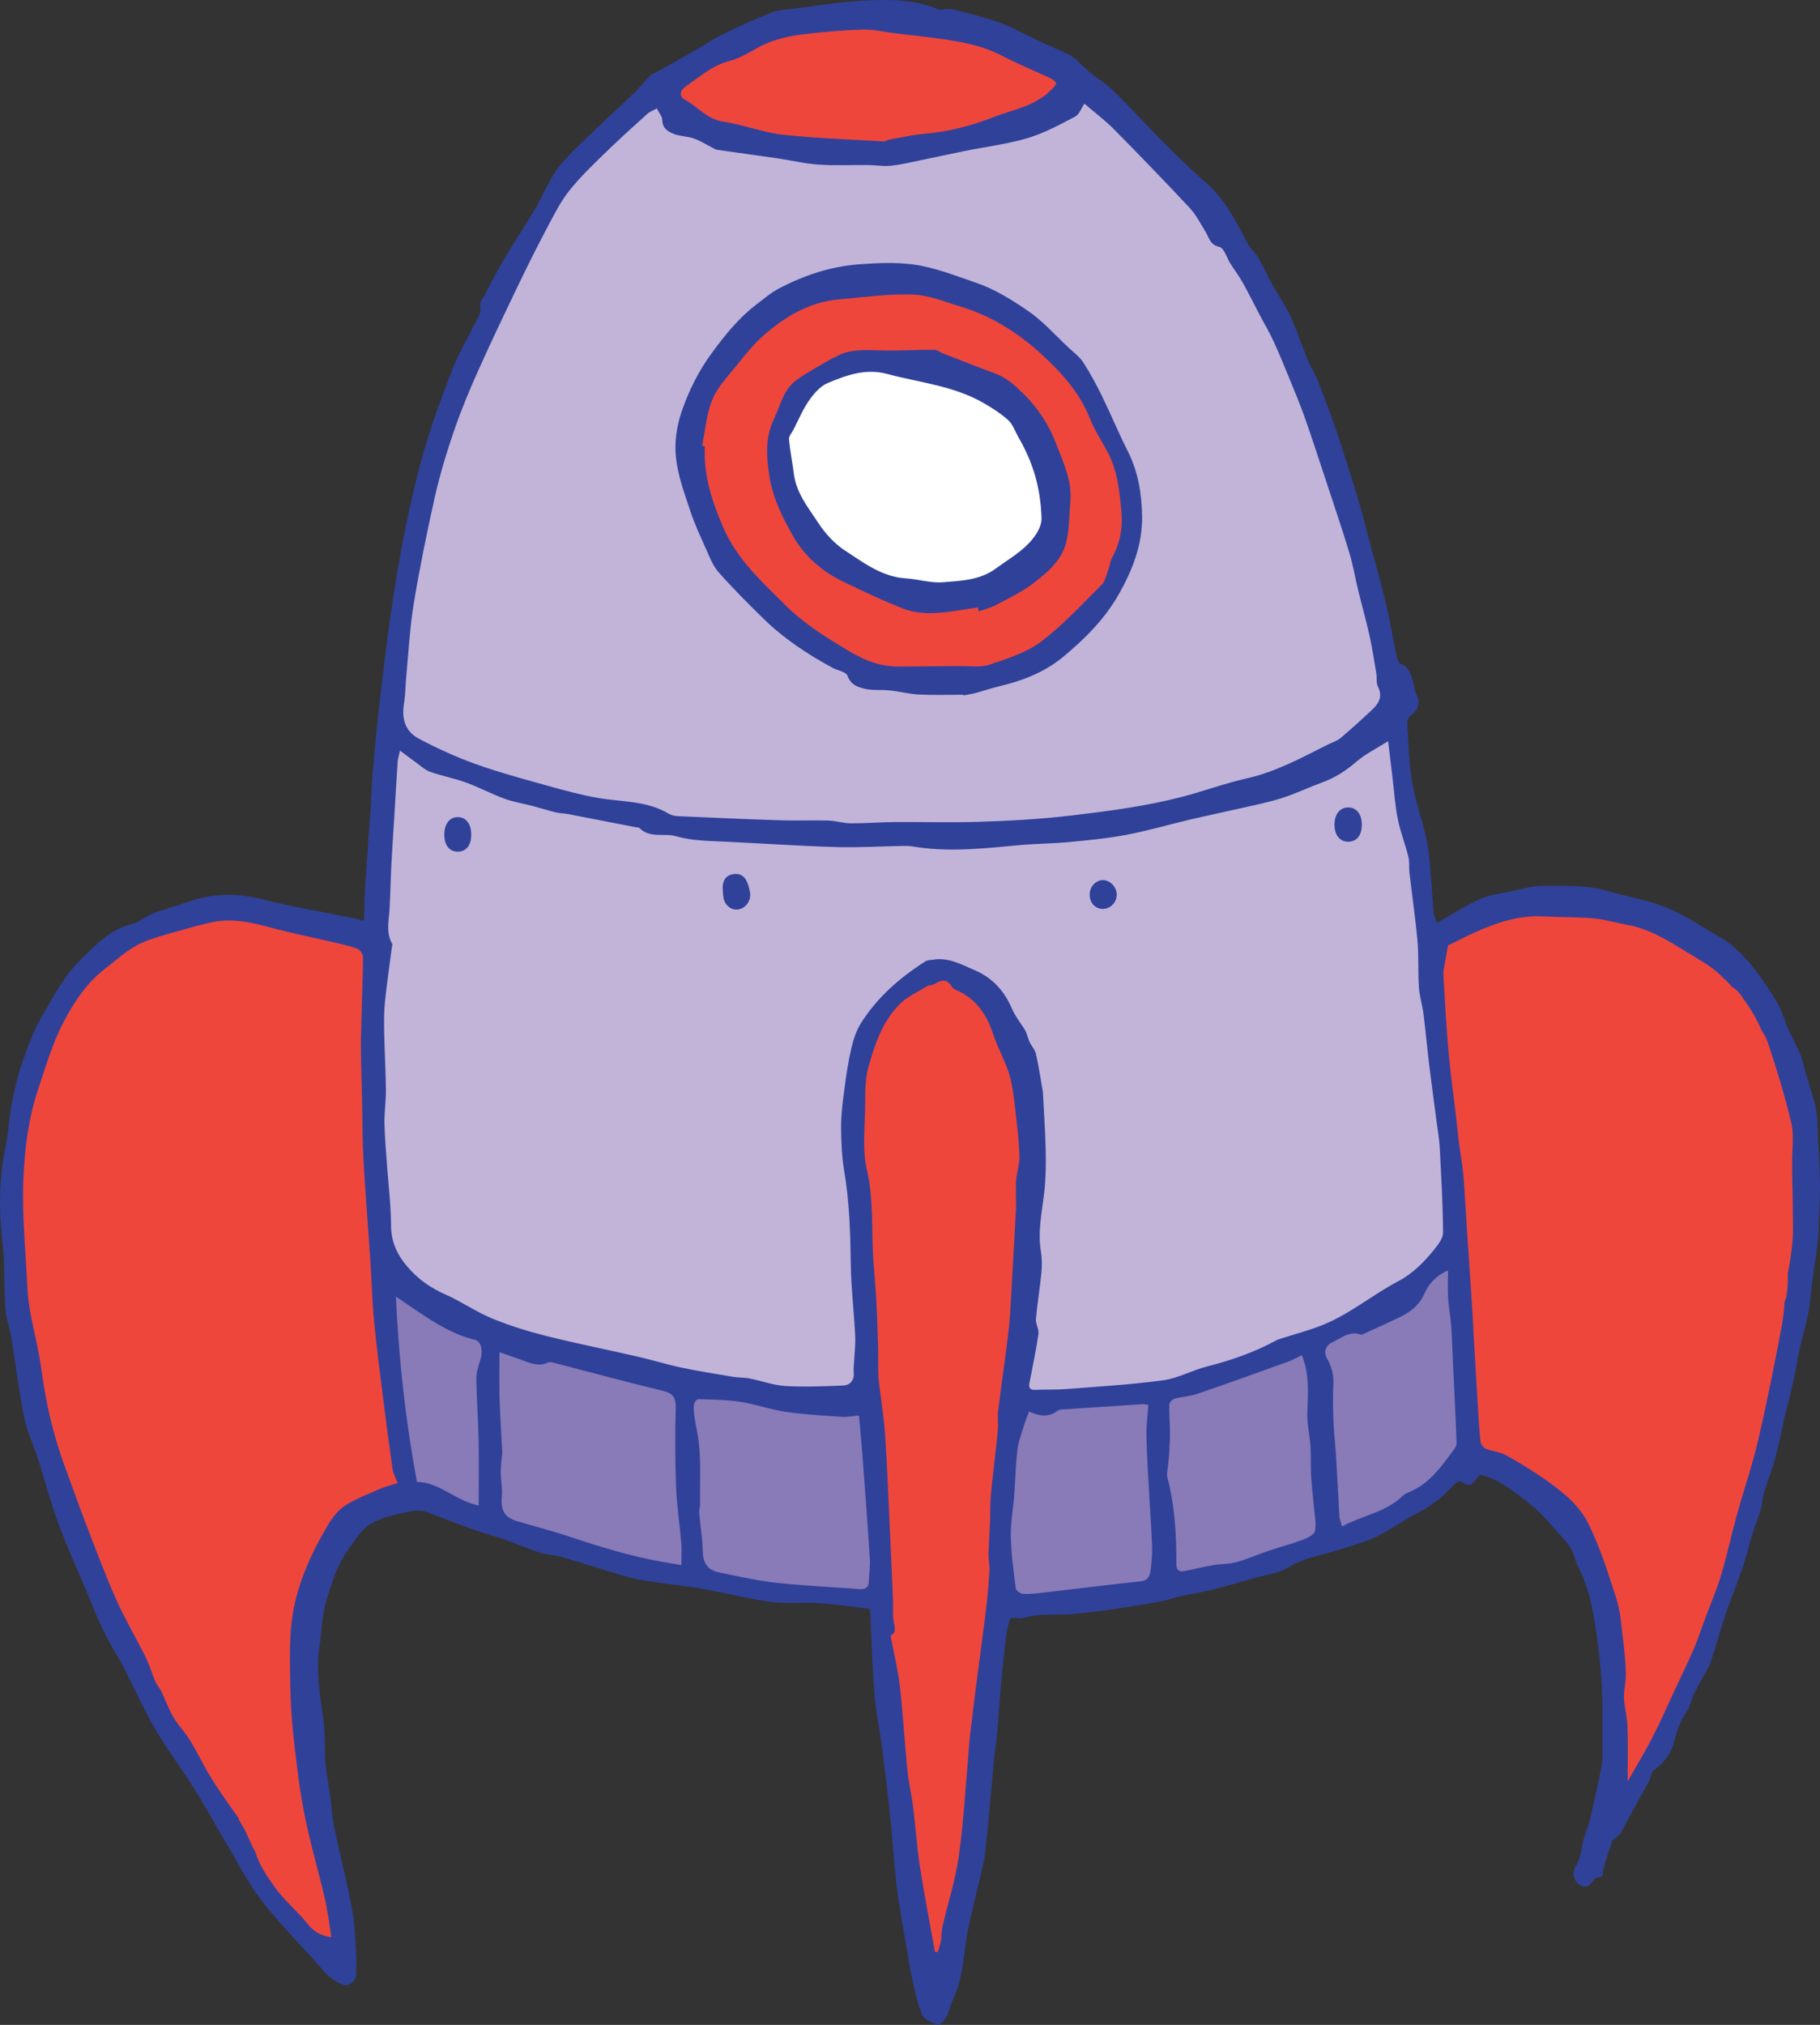 <svg version="1.1" xmlns="http://www.w3.org/2000/svg" xmlns:xlink="http://www.w3.org/1999/xlink" width="118.594" height="131.919" viewBox="0,0,118.594,131.919"><rect x="0" y="0" width="118.594" height="131.919" fill="#333333" stroke="none"/><g transform="translate(-182.779,-94.877)"><g data-paper-data="{&quot;isPaintingLayer&quot;:true}" fill="none" fill-rule="nonzero" stroke="none" stroke-width="1" stroke-linecap="butt" stroke-linejoin="miter" stroke-miterlimit="10" stroke-dasharray="" stroke-dashoffset="0" font-family="none" font-weight="none" font-size="none" text-anchor="none" style="mix-blend-mode: normal"><g><path d="M239.226,185.718l1.13,13.288l-10.112,-1.071l-13.818,-3.085l-6.888,-2.729l-1.655,-9.237v-4.849l7.475,3.59l14.507,3.423c0,0 8.167,0.985 8.396,0.922z" data-paper-data="{&quot;origPos&quot;:null}" id="Shape" fill="#897ab8"/><path d="M251.599,185.844l3.391,0.126l6.155,-1.197l6.218,-1.952l4.648,-2.393l3.391,-1.952l2.261,-2.268l0.88,13.603l-6.532,4.534l-10.49,3.149l-9.175,1.889l-4.328,-0.377l1.068,-13.036l2.513,-0.126" data-paper-data="{&quot;origPos&quot;:null}" id="Shape" fill="#897ab8"/><path d="M277.916,175.705l-3.141,3.022l-6.469,3.275l-8.73,3.526l-7.725,0.441h-2.262l0.398,-13.036v-7.116l-1.934,-4.98l-2.421,-2.2l-2.387,-0.609l-2.889,2.246l-1.445,2.456l-0.565,5.92l0.44,7.179l0.314,10.139h-2.45l-9.735,-1.323l-12.75,-3.464l-4.962,-2.897l-1.444,-1.889l-0.691,-13.603l1.13,-21.034l1.633,-12.784l4.46,-12.784l3.203,-6.109l2.952,-4.66l5.464,-4.346l1.801,1.785l3.954,1.207l7.561,1.039l6.846,-1.134l5.402,-1.952l1.947,-1.561l5.464,5.025l5.652,7.305l4.397,9.635l2.584,8.691l1.75,9.058l1.318,9.06l1.362,11.603l1.967,14.867" data-paper-data="{&quot;origPos&quot;:null}" id="Shape" fill="#c1b4d8"/><path d="M251.41,101.434l-3.684,2.015l-7.37,1.176h-6.867l-5.778,-1.764l-1.115,-1.764v-1.175l4.169,-2.519c0,0 5.823,-1.26 6.074,-1.092c0.251,0.168 8.039,0 8.039,0l5.276,1.847l2.931,1.764z" data-paper-data="{&quot;origPos&quot;:null}" id="Shape" fill="#ef463c"/><path d="M209.539,192.121l-3.937,1.595l-2.345,3.779l-0.753,4.618l0.418,5.122l1.675,10.16l0.586,4.534l-0.838,0.504l-1.423,-1.176l-3.183,-3.779l-3.308,-6.213l-5.067,-8.145l-4.522,-10.496l-2.513,-10.916l-1.005,-9.404l0.838,-5.206l1.255,-4.786l2.847,-4.283l3.769,-2.351l6.448,-1.546l8.877,1.965v17.885l1.089,13.352l1.089,4.786" data-paper-data="{&quot;origPos&quot;:null}" id="Shape" fill="#ef463c"/><path d="M246.721,158.869l1.592,2.351l1.339,3.779l0.335,7.725l-0.921,10.328l-1.006,11.924l-1.34,15.786l-2.261,12.176l-1.172,1.511l-1.34,-7.809l-1.089,-11.252l-0.502,-8.985l-0.754,-10.999l-0.669,-9.488l-0.671,-6.886l0.586,-4.199l0.838,-3.106l2.115,-2.352l2.324,-1.343l2.596,0.84" data-paper-data="{&quot;origPos&quot;:null}" id="Shape" fill="#ef463c"/><path d="M275.949,157.022l3.936,-2.889l6.28,-0.041l6.197,1.754l5.527,4.991l1.842,5.001l0.838,7.809l-1.34,9.153l-3.433,13.267l-4.355,11.084l-2.261,4.45l-1.34,0.924v-7.473v-4.787l-1.339,-4.198l-2.596,-3.443l-2.513,-1.764l-3.182,-0.923v-6.634l-0.502,-8.984l-0.754,-7.389l-1.005,-9.908" data-paper-data="{&quot;origPos&quot;:null}" id="Shape" fill="#ef463c"/><path d="M301.371,172.115c0.02,0.948 -0.092,1.883 -0.087,2.83c0.003,0.468 -0.065,0.904 -0.125,1.362c-0.139,1.073 -0.323,2.097 -0.415,3.169c-0.119,1.361 -0.619,2.679 -0.844,4.025c-0.211,1.263 -0.499,2.421 -0.829,3.661c-0.081,0.303 -0.117,0.616 -0.189,0.922c-0.163,0.692 -0.311,1.388 -0.508,2.071c-0.195,0.671 -0.46,1.323 -0.659,1.993c-0.107,0.358 -0.106,0.75 -0.214,1.108c-0.21,0.694 -0.514,1.363 -0.683,2.066c-0.308,1.28 -0.769,2.497 -1.239,3.723c-0.517,1.349 -0.891,2.752 -1.328,4.131c-0.023,0.077 -0.058,0.15 -0.096,0.221c-0.335,0.617 -0.687,1.225 -1,1.853c-0.182,0.366 -0.231,0.814 -0.465,1.135c-0.46,0.635 -0.66,1.324 -0.854,2.075c-0.177,0.689 -0.673,1.302 -1.302,1.756c-0.176,0.127 -0.183,0.471 -0.304,0.696c-0.49,0.907 -0.995,1.805 -1.49,2.709c-0.125,0.229 -0.22,0.477 -0.363,0.694c-0.091,0.137 -0.244,0.231 -0.373,0.34c-0.044,0.038 -0.129,0.051 -0.143,0.094c-0.216,0.652 -0.455,1.298 -0.613,1.964c-0.058,0.24 0.045,0.478 -0.345,0.465c-0.112,-0.003 -0.262,0.147 -0.34,0.262c-0.273,0.396 -0.573,0.462 -0.952,0.149c-0.337,-0.278 -0.377,-0.786 -0.157,-1.119c0.167,-0.252 0.248,-0.569 0.331,-0.867c0.079,-0.284 0.089,-0.588 0.169,-0.871c0.117,-0.413 0.304,-0.808 0.403,-1.225c0.279,-1.177 0.555,-2.358 0.778,-3.547c0.091,-0.486 0.053,-0.997 0.057,-1.497c0.009,-0.815 0.016,-1.631 0.002,-2.445c-0.013,-0.736 -0.029,-1.474 -0.096,-2.206c-0.089,-0.982 -0.201,-1.963 -0.352,-2.938c-0.212,-1.375 -0.493,-2.735 -1.158,-3.983c-0.174,-0.328 -0.226,-0.72 -0.395,-1.052c-0.139,-0.273 -0.352,-0.517 -0.563,-0.745c-0.693,-0.748 -1.323,-1.582 -2.119,-2.198c-0.997,-0.77 -1.968,-1.648 -3.303,-1.945c-0.101,0.124 -0.214,0.257 -0.321,0.394c-0.191,0.245 -0.399,0.379 -0.701,0.156c-0.273,-0.2 -0.464,-0.13 -0.699,0.133c-0.653,0.732 -1.407,1.337 -2.297,1.79c-0.914,0.466 -1.749,1.087 -2.668,1.54c-0.699,0.346 -1.474,0.54 -2.218,0.793c-1.208,0.412 -2.491,0.56 -3.622,1.258c-0.6,0.369 -1.38,0.445 -2.08,0.645c-0.948,0.27 -1.893,0.549 -2.848,0.789c-0.671,0.169 -1.359,0.266 -2.035,0.416c-0.429,0.094 -0.844,0.256 -1.276,0.335c-0.97,0.179 -1.946,0.34 -2.923,0.483c-0.92,0.134 -1.842,0.263 -2.769,0.34c-0.741,0.062 -1.49,0.023 -2.234,0.065c-0.364,0.022 -0.724,0.127 -1.086,0.196c-0.019,0.004 -0.035,0.029 -0.053,0.029c-0.266,0.003 -0.721,-0.081 -0.763,0.017c-0.169,0.39 -0.241,0.833 -0.293,1.262c-0.124,1.028 -0.228,2.059 -0.32,3.09c-0.101,1.125 -0.172,2.255 -0.27,3.38c-0.04,0.456 -0.134,0.908 -0.177,1.364c-0.193,2.04 -0.352,4.084 -0.575,6.123c-0.079,0.723 -0.302,1.43 -0.459,2.145c-0.283,1.285 -0.657,2.559 -0.821,3.859c-0.161,1.275 -0.304,2.528 -0.868,3.702c-0.156,0.325 -0.2,0.708 -0.377,1.018c-0.129,0.226 -0.461,0.565 -0.582,0.522c-0.382,-0.138 -0.88,-0.359 -1.017,-0.683c-0.316,-0.741 -0.459,-1.556 -0.643,-2.349c-0.129,-0.556 -0.216,-1.121 -0.309,-1.685c-0.241,-1.451 -0.516,-2.898 -0.699,-4.357c-0.181,-1.442 -0.251,-2.897 -0.402,-4.342c-0.159,-1.53 -0.34,-3.058 -0.538,-4.584c-0.151,-1.17 -0.406,-2.33 -0.5,-3.503c-0.144,-1.792 -0.191,-3.594 -0.28,-5.391c-0.004,-0.076 -0.028,-0.151 -0.04,-0.219c-1.131,-0.127 -2.233,-0.289 -3.341,-0.364c-1.011,-0.067 -2.04,0.055 -3.039,-0.077c-1.399,-0.184 -2.775,-0.53 -4.164,-0.794c-0.509,-0.098 -1.026,-0.167 -1.54,-0.239c-0.685,-0.097 -1.375,-0.171 -2.058,-0.28c-0.567,-0.09 -1.14,-0.174 -1.689,-0.333c-1.418,-0.411 -2.821,-0.875 -4.239,-1.288c-0.475,-0.138 -0.995,-0.137 -1.463,-0.292c-1.006,-0.334 -1.975,-0.791 -2.991,-1.08c-1.49,-0.424 -2.908,-1.021 -4.353,-1.562c-0.513,-0.192 -1.208,-0.015 -1.79,0.124c-0.684,0.164 -1.41,0.361 -1.978,0.748c-0.517,0.351 -0.863,0.965 -1.257,1.484c-0.762,1.006 -1.13,2.211 -1.485,3.381c-0.308,1.017 -0.328,2.123 -0.477,3.188c-0.214,1.526 0.049,3.019 0.259,4.524c0.138,0.986 0.073,1.998 0.153,2.996c0.056,0.692 0.215,1.375 0.308,2.066c0.063,0.464 0.07,0.935 0.143,1.397c0.082,0.528 0.203,1.051 0.317,1.573c0.33,1.513 0.708,3.017 0.981,4.539c0.165,0.917 0.183,1.861 0.243,2.794c0.029,0.449 0.01,0.901 0.003,1.351c-0.006,0.365 -0.478,0.777 -0.819,0.653c-0.34,-0.123 -0.663,-0.331 -0.949,-0.558c-0.256,-0.203 -0.454,-0.479 -0.674,-0.726c-1.26,-1.41 -2.605,-2.756 -3.753,-4.253c-0.918,-1.198 -1.601,-2.577 -2.378,-3.882c-0.672,-1.128 -1.301,-2.283 -1.999,-3.394c-0.829,-1.317 -1.771,-2.568 -2.556,-3.91c-0.735,-1.256 -1.318,-2.601 -1.991,-3.895c-0.419,-0.805 -0.917,-1.572 -1.316,-2.387c-0.408,-0.832 -0.741,-1.702 -1.1,-2.556c-0.627,-1.488 -1.302,-2.958 -1.858,-4.471c-0.515,-1.397 -0.894,-2.844 -1.349,-4.263c-0.293,-0.908 -0.716,-1.786 -0.902,-2.714c-0.344,-1.718 -0.547,-3.464 -0.829,-5.194c-0.099,-0.605 -0.333,-1.194 -0.381,-1.8c-0.083,-1.042 -0.06,-2.092 -0.098,-3.138c-0.016,-0.472 -0.058,-0.944 -0.112,-1.414c-0.229,-2.023 -0.199,-4.032 0.216,-6.036c0.19,-0.912 0.221,-1.858 0.397,-2.773c0.175,-0.914 0.383,-1.832 0.687,-2.709c0.356,-1.03 0.738,-2.072 1.278,-3.011c0.752,-1.307 1.494,-2.696 2.553,-3.729c0.943,-0.92 1.92,-1.98 3.353,-2.305c0.46,-0.103 0.845,-0.501 1.298,-0.673c0.794,-0.302 1.621,-0.517 2.424,-0.798c1.595,-0.559 3.172,-0.542 4.813,-0.122c1.907,0.488 3.859,0.805 5.789,1.199c0.213,0.044 0.421,0.106 0.766,0.195c0.026,-0.811 0.03,-1.578 0.079,-2.343c0.101,-1.585 0.228,-3.167 0.336,-4.752c0.052,-0.753 0.064,-1.51 0.127,-2.262c0.124,-1.448 0.25,-2.897 0.416,-4.341c0.243,-2.12 0.49,-4.241 0.796,-6.353c0.271,-1.873 0.576,-3.744 0.957,-5.597c0.367,-1.79 0.782,-3.577 1.302,-5.327c0.514,-1.727 1.146,-3.421 1.805,-5.099c0.374,-0.952 0.918,-1.837 1.364,-2.762c0.19,-0.395 0.527,-0.737 0.382,-1.268c-0.049,-0.174 0.164,-0.428 0.275,-0.635c0.431,-0.805 0.844,-1.62 1.31,-2.405c0.653,-1.099 1.355,-2.17 2.019,-3.264c0.219,-0.359 0.373,-0.757 0.58,-1.125c0.31,-0.553 0.584,-1.141 0.977,-1.631c0.51,-0.635 1.106,-1.204 1.694,-1.771c1.043,-1.006 2.117,-1.981 3.162,-2.986c0.381,-0.366 0.71,-0.787 1.078,-1.169c0.09,-0.092 0.239,-0.124 0.357,-0.19c0.756,-0.418 1.514,-0.833 2.264,-1.261c0.721,-0.412 1.414,-0.881 2.157,-1.249c1.026,-0.509 2.08,-0.967 3.141,-1.402c0.34,-0.14 0.735,-0.159 1.109,-0.203c1.8,-0.214 3.597,-0.532 5.402,-0.589c1.428,-0.045 2.897,-0.011 4.274,0.576c0.265,0.113 0.641,-0.064 0.937,0.009c1.051,0.261 2.111,0.509 3.126,0.88c0.925,0.34 1.792,0.837 2.689,1.256c0.638,0.299 1.299,0.553 1.918,0.886c0.319,0.171 0.571,0.468 0.85,0.712c0.133,0.117 0.249,0.256 0.388,0.365c0.536,0.422 1.124,0.79 1.61,1.263c1.004,0.979 1.94,2.028 2.933,3.02c0.991,0.99 1.977,1.993 3.036,2.908c1.26,1.09 1.97,2.523 2.712,3.956c0.178,0.343 0.513,0.603 0.709,0.94c0.333,0.574 0.598,1.186 0.92,1.766c0.376,0.678 0.839,1.312 1.161,2.013c0.431,0.938 0.751,1.927 1.144,2.884c0.177,0.431 0.447,0.826 0.617,1.26c0.423,1.077 0.839,2.158 1.21,3.253c0.503,1.488 0.979,2.987 1.434,4.491c0.294,0.97 0.531,1.958 0.793,2.939c0.347,1.297 0.723,2.589 1.032,3.895c0.272,1.15 0.464,2.317 0.708,3.474c0.039,0.179 0.127,0.442 0.258,0.492c0.561,0.213 0.676,0.696 0.813,1.179c0.07,0.248 0.078,0.525 0.192,0.75c0.309,0.61 0.147,1.061 -0.367,1.458c-0.11,0.084 -0.214,0.268 -0.205,0.399c0.081,1.296 0.101,2.603 0.311,3.879c0.2,1.219 0.625,2.399 0.91,3.607c0.135,0.572 0.198,1.164 0.252,1.752c0.096,1.054 0.154,2.112 0.247,3.167c0.018,0.206 0.119,0.404 0.208,0.692c0.976,-0.553 1.856,-1.122 2.797,-1.56c0.564,-0.262 1.22,-0.34 1.842,-0.465c0.796,-0.161 1.602,-0.411 2.399,-0.399c1.345,0.021 2.709,-0.074 4.035,0.319c1.337,0.395 2.741,0.615 4.016,1.15c0.795,0.334 1.539,0.776 2.266,1.238c0.564,0.359 1.226,0.668 1.749,1.073c1.24,0.959 2.316,2.564 3.108,3.899c0.349,0.589 0.466,1.224 0.765,1.832c0.334,0.682 0.712,1.349 0.905,2.09c0.21,0.803 0.442,1.583 0.689,2.362c0.271,0.855 0.225,1.869 0.281,2.756c0.06,0.947 0.095,1.874 0.117,2.809zM227.422,101.381c0.834,0.45 1.426,1.265 2.475,1.419c1.31,0.193 2.577,0.707 3.889,0.851c2.216,0.245 4.451,0.308 6.613,0.443c0.168,-0.062 0.258,-0.112 0.353,-0.128c0.767,-0.133 1.531,-0.312 2.304,-0.377c1.49,-0.127 2.915,-0.485 4.306,-1.024c0.754,-0.294 1.541,-0.503 2.297,-0.792c0.377,-0.144 0.731,-0.366 1.075,-0.585c0.226,-0.144 0.423,-0.34 0.616,-0.528c0.107,-0.104 0.278,-0.275 0.248,-0.356c-0.047,-0.134 -0.216,-0.254 -0.36,-0.322c-1.067,-0.502 -2.161,-0.948 -3.207,-1.492c-1.377,-0.715 -2.865,-0.935 -4.364,-1.137c-0.85,-0.114 -1.705,-0.201 -2.557,-0.304c-0.709,-0.086 -1.421,-0.268 -2.127,-0.246c-1.319,0.041 -2.641,0.16 -3.952,0.323c-0.735,0.091 -1.481,0.257 -2.17,0.525c-0.86,0.335 -1.627,0.963 -2.504,1.185c-1.161,0.294 -1.985,1.044 -2.906,1.68c-0.364,0.252 -0.44,0.647 -0.031,0.867zM210.083,143.007c1.191,0.629 2.429,1.195 3.695,1.648c1.542,0.551 3.131,0.977 4.711,1.419c1.073,0.3 2.154,0.594 3.249,0.784c1.556,0.27 3.183,0.173 4.612,1.028c0.181,0.108 0.419,0.154 0.635,0.164c2.222,0.099 4.446,0.197 6.67,0.268c1.024,0.033 2.05,-0.015 3.074,0.015c0.503,0.015 1.003,0.178 1.505,0.181c0.94,0.007 1.88,-0.075 2.82,-0.082c1.81,-0.014 3.62,0.04 5.429,-0.013c2.045,-0.059 4.082,-0.175 6.122,-0.416c2.397,-0.282 4.78,-0.595 7.117,-1.193c1.432,-0.365 2.826,-0.893 4.266,-1.215c1.925,-0.43 3.62,-1.36 5.351,-2.229c0.263,-0.131 0.564,-0.217 0.783,-0.401c0.688,-0.578 1.353,-1.184 2.011,-1.796c0.455,-0.423 0.787,-0.88 0.431,-1.563c-0.119,-0.23 -0.053,-0.551 -0.098,-0.827c-0.137,-0.821 -0.259,-1.646 -0.439,-2.458c-0.218,-0.988 -0.496,-1.962 -0.736,-2.945c-0.208,-0.852 -0.352,-1.722 -0.608,-2.559c-0.517,-1.691 -1.087,-3.365 -1.641,-5.043c-0.411,-1.245 -0.816,-2.492 -1.254,-3.729c-0.29,-0.818 -0.626,-1.62 -0.955,-2.424c-0.347,-0.847 -0.691,-1.695 -1.073,-2.525c-0.273,-0.592 -0.609,-1.153 -0.912,-1.73c-0.361,-0.688 -0.703,-1.385 -1.082,-2.062c-0.242,-0.431 -0.54,-0.831 -0.807,-1.249c-0.242,-0.38 -0.418,-1.025 -0.727,-1.094c-0.615,-0.14 -0.659,-0.593 -0.892,-0.972c-0.327,-0.53 -0.611,-1.106 -1.03,-1.555c-1.616,-1.733 -3.265,-3.438 -4.932,-5.123c-0.595,-0.6 -1.277,-1.114 -1.937,-1.681c-0.202,0.294 -0.335,0.707 -0.611,0.85c-1.002,0.523 -2.016,1.075 -3.091,1.394c-1.328,0.394 -2.72,0.563 -4.082,0.838c-0.954,0.192 -1.905,0.404 -2.857,0.599c-0.66,0.134 -1.318,0.296 -1.987,0.366c-0.479,0.051 -0.971,-0.044 -1.458,-0.049c-1.081,-0.011 -2.164,0.047 -3.24,-0.027c-0.9,-0.061 -1.79,-0.28 -2.686,-0.411c-1.311,-0.192 -2.624,-0.366 -3.934,-0.555c-0.112,-0.017 -0.216,-0.098 -0.32,-0.151c-0.396,-0.2 -0.775,-0.445 -1.19,-0.587c-0.453,-0.154 -0.969,-0.142 -1.399,-0.335c-0.302,-0.137 -0.648,-0.354 -0.649,-0.844c-0.001,-0.259 -0.232,-0.517 -0.36,-0.775c-0.209,0.117 -0.45,0.199 -0.622,0.356c-0.964,0.871 -1.93,1.743 -2.859,2.651c-0.782,0.763 -1.576,1.528 -2.249,2.383c-0.547,0.694 -0.951,1.508 -1.369,2.295c-0.638,1.203 -1.252,2.419 -1.842,3.646c-0.925,1.925 -1.849,3.852 -2.721,5.801c-0.575,1.285 -1.115,2.592 -1.57,3.923c-0.476,1.389 -0.902,2.803 -1.225,4.234c-0.521,2.31 -0.993,4.634 -1.38,6.969c-0.257,1.552 -0.335,3.136 -0.485,4.706c-0.057,0.597 -0.052,1.203 -0.149,1.792c-0.166,1.013 0.075,1.833 0.977,2.309zM208.696,191.496c-0.129,-0.335 -0.29,-0.604 -0.332,-0.889c-0.22,-1.511 -0.419,-3.027 -0.608,-4.542c-0.212,-1.692 -0.435,-3.385 -0.597,-5.082c-0.127,-1.33 -0.159,-2.67 -0.248,-4.004c-0.145,-2.176 -0.324,-4.349 -0.447,-6.525c-0.071,-1.263 -0.062,-2.531 -0.09,-3.796c-0.008,-0.396 -0.022,-0.792 -0.029,-1.19c-0.018,-0.974 -0.063,-1.948 -0.044,-2.921c0.033,-1.771 0.115,-3.541 0.138,-5.312c0.003,-0.19 -0.209,-0.488 -0.387,-0.554c-0.535,-0.198 -1.1,-0.314 -1.657,-0.444c-1.301,-0.306 -2.615,-0.563 -3.904,-0.912c-1.327,-0.358 -2.646,-0.665 -4.019,-0.34c-0.804,0.19 -1.604,0.407 -2.398,0.637c-0.686,0.2 -1.384,0.384 -2.035,0.67c-0.894,0.392 -1.598,1.071 -2.37,1.659c-1.255,0.957 -2.063,2.212 -2.752,3.516c-0.715,1.352 -1.141,2.866 -1.637,4.326c-0.647,1.905 -0.891,3.911 -0.978,5.891c-0.097,2.236 0.135,4.488 0.241,6.732c0.029,0.616 0.082,1.235 0.19,1.841c0.235,1.311 0.582,2.606 0.757,3.923c0.283,2.143 0.772,4.225 1.518,6.251c0.46,1.248 0.899,2.503 1.377,3.744c0.631,1.635 1.243,3.281 1.955,4.882c0.574,1.291 1.3,2.513 1.928,3.781c0.251,0.504 0.403,1.056 0.629,1.573c0.11,0.252 0.313,0.465 0.425,0.716c0.359,0.798 0.642,1.607 1.241,2.305c0.603,0.703 1.018,1.563 1.468,2.394c0.657,1.213 1.475,2.34 2.277,3.475c0.029,0.099 0.068,0.195 0.127,0.284c0.411,0.62 0.623,1.3 0.983,1.947c0.256,0.834 0.746,1.56 1.239,2.254c0.635,0.896 1.516,1.614 2.21,2.474c0.395,0.491 0.845,0.737 1.51,0.824c-0.148,-0.881 -0.243,-1.713 -0.431,-2.523c-0.431,-1.854 -0.978,-3.684 -1.342,-5.551c-0.338,-1.733 -0.538,-3.5 -0.726,-5.258c-0.132,-1.22 -0.179,-2.453 -0.197,-3.681c-0.018,-1.184 -0.035,-2.38 0.105,-3.552c0.271,-2.265 1.195,-4.305 2.345,-6.26c0.34,-0.579 0.741,-1.075 1.291,-1.397c0.684,-0.4 1.432,-0.696 2.164,-1.007c0.383,-0.163 0.792,-0.26 1.111,-0.36zM213.71,182.156c-1.373,-0.33 -2.545,-1.058 -3.695,-1.836c-0.426,-0.288 -0.85,-0.576 -1.442,-0.979c0.201,4.17 0.632,8.133 1.379,12.081c1.433,0 2.482,1.215 4.019,1.537c0,-1.504 0.022,-2.935 -0.006,-4.365c-0.026,-1.299 -0.131,-2.596 -0.147,-3.894c-0.005,-0.408 0.134,-0.827 0.26,-1.224c0.194,-0.616 0.059,-1.219 -0.367,-1.321zM227.172,195.413c-0.103,-1.229 -0.292,-2.455 -0.339,-3.687c-0.065,-1.708 -0.064,-3.422 -0.024,-5.133c0.015,-0.657 -0.166,-0.947 -0.829,-1.106c-2.377,-0.572 -4.736,-1.216 -7.103,-1.827c-0.128,-0.033 -0.292,-0.063 -0.4,-0.012c-0.577,0.27 -1.095,0.055 -1.626,-0.143c-0.483,-0.179 -0.973,-0.341 -1.526,-0.534c0,1.077 -0.024,2.054 0.006,3.03c0.036,1.169 0.119,2.336 0.177,3.505c0.005,0.099 -0.023,0.199 -0.031,0.299c-0.028,0.337 -0.077,0.676 -0.071,1.012c0.008,0.509 0.122,1.024 0.075,1.525c-0.086,0.917 0.153,1.385 0.994,1.636c1.104,0.33 2.223,0.612 3.316,0.976c2.005,0.669 4.019,1.295 6.104,1.666c0.398,0.07 0.795,0.136 1.285,0.22c0,-0.564 0.031,-0.997 -0.005,-1.427zM239.462,196.473c-0.146,-2.268 -0.315,-4.534 -0.485,-6.8c-0.064,-0.863 -0.15,-1.724 -0.225,-2.578c-0.409,0.034 -0.766,0.108 -1.117,0.085c-1.218,-0.084 -2.441,-0.146 -3.647,-0.323c-0.998,-0.146 -1.966,-0.5 -2.963,-0.654c-0.908,-0.14 -1.838,-0.148 -2.76,-0.174c-0.093,-0.003 -0.274,0.263 -0.279,0.409c-0.023,0.678 0.164,1.335 0.268,1.992c0.229,1.448 0.12,2.951 0.142,4.432c0.003,0.194 -0.073,0.391 -0.056,0.582c0.069,0.809 0.21,1.615 0.228,2.424c0.018,0.802 0.278,1.279 1.025,1.437c1.105,0.235 2.211,0.475 3.329,0.631c1.109,0.153 2.233,0.21 3.352,0.297c0.771,0.06 1.544,0.087 2.314,0.158c0.444,0.04 0.806,0.044 0.812,-0.553c0.005,-0.455 0.093,-0.913 0.063,-1.364zM248.709,178.555c0.098,-1.674 0.187,-3.348 0.278,-5.023c0.008,-0.139 -0.002,-0.28 -0.002,-0.42c0.002,-0.473 -0.027,-0.95 0.013,-1.421c0.04,-0.473 0.218,-0.94 0.21,-1.408c-0.016,-0.835 -0.104,-1.671 -0.203,-2.503c-0.112,-0.943 -0.181,-1.906 -0.433,-2.815c-0.256,-0.924 -0.765,-1.776 -1.067,-2.691c-0.43,-1.307 -1.125,-2.348 -2.428,-2.902c-0.089,-0.038 -0.203,-0.087 -0.245,-0.164c-0.294,-0.546 -0.673,-0.536 -1.141,-0.228c-0.143,0.093 -0.365,0.062 -0.512,0.152c-0.608,0.371 -1.29,0.676 -1.78,1.169c-1.125,1.132 -1.63,2.641 -2.042,4.13c-0.242,0.871 -0.186,1.832 -0.206,2.754c-0.031,1.354 -0.182,2.708 0.147,4.06c0.179,0.738 0.233,1.513 0.278,2.275c0.06,0.985 0.034,1.977 0.084,2.963c0.051,1.019 0.163,2.035 0.219,3.054c0.059,1.048 0.088,2.099 0.119,3.149c0.015,0.533 -0.003,1.065 0.008,1.598c0.005,0.26 0.03,0.52 0.062,0.779c0.127,1.067 0.307,2.129 0.381,3.2c0.132,1.925 0.203,3.853 0.294,5.78c0.081,1.717 0.154,3.434 0.228,5.151c0.018,0.457 -0.039,0.928 0.053,1.369c0.085,0.413 0.135,0.735 -0.216,0.862c0.215,1.143 0.483,2.224 0.61,3.322c0.206,1.794 0.303,3.6 0.483,5.397c0.084,0.839 0.28,1.666 0.386,2.504c0.159,1.276 0.238,2.565 0.435,3.836c0.288,1.857 0.652,3.703 0.983,5.554l0.178,0.013c0.07,-0.234 0.165,-0.464 0.206,-0.702c0.053,-0.309 0.027,-0.633 0.097,-0.936c0.355,-1.531 0.844,-3.039 1.068,-4.587c0.305,-2.108 0.415,-4.246 0.607,-6.372c0.049,-0.544 0.076,-1.091 0.14,-1.634c0.154,-1.315 0.32,-2.629 0.489,-3.942c0.174,-1.359 0.367,-2.714 0.53,-4.072c0.101,-0.849 0.181,-1.702 0.234,-2.554c0.023,-0.375 -0.07,-0.757 -0.062,-1.135c0.017,-0.713 0.075,-1.425 0.103,-2.138c0.023,-0.563 -0.005,-1.129 0.049,-1.687c0.136,-1.412 0.316,-2.821 0.456,-4.233c0.042,-0.419 -0.032,-0.851 0.019,-1.268c0.215,-1.744 0.48,-3.483 0.681,-5.229c0.115,-0.996 0.15,-2.003 0.209,-3.006zM257.851,195.622c-0.051,-1.294 -0.144,-2.586 -0.214,-3.879c-0.06,-1.112 -0.137,-2.225 -0.154,-3.338c-0.011,-0.664 0.079,-1.328 0.124,-2.004c-0.197,-0.028 -0.274,-0.051 -0.35,-0.046c-1.759,0.113 -3.519,0.228 -5.278,0.346c-0.096,0.007 -0.21,0.025 -0.282,0.081c-0.589,0.453 -1.196,0.35 -1.861,0.055c-0.116,0.307 -0.23,0.562 -0.309,0.828c-0.165,0.55 -0.382,1.098 -0.451,1.661c-0.119,0.984 -0.135,1.98 -0.21,2.97c-0.068,0.897 -0.239,1.795 -0.22,2.689c0.023,1.127 0.178,2.253 0.322,3.375c0.018,0.143 0.31,0.347 0.484,0.356c0.449,0.022 0.905,-0.037 1.355,-0.089c2.099,-0.242 4.196,-0.506 6.299,-0.73c0.54,-0.059 0.611,-0.424 0.66,-0.812c0.06,-0.484 0.105,-0.977 0.086,-1.463zM268.393,193.033c-0.057,-0.682 -0.143,-1.361 -0.181,-2.043c-0.034,-0.626 0.003,-1.256 -0.039,-1.881c-0.049,-0.725 -0.228,-1.448 -0.208,-2.169c0.034,-1.25 0.163,-2.497 -0.354,-3.775c-0.335,0.159 -0.613,0.32 -0.911,0.427c-1.968,0.708 -3.937,1.417 -5.916,2.095c-0.469,0.161 -0.985,0.179 -1.466,0.313c-0.145,0.04 -0.342,0.243 -0.346,0.377c-0.018,0.569 0.041,1.141 0.044,1.713c0.004,0.478 -0.02,0.956 -0.05,1.433c-0.023,0.379 -0.076,0.756 -0.112,1.135c-0.013,0.138 -0.055,0.287 -0.022,0.413c0.5,1.869 0.606,3.781 0.6,5.702c-0.002,0.387 0.169,0.522 0.512,0.458c0.628,-0.119 1.247,-0.279 1.877,-0.387c0.509,-0.088 1.045,-0.061 1.539,-0.198c0.724,-0.2 1.416,-0.516 2.131,-0.756c0.708,-0.239 1.436,-0.42 2.133,-0.683c0.321,-0.121 0.793,-0.335 0.841,-0.576c0.101,-0.508 -0.027,-1.064 -0.072,-1.598zM268.812,181.255c1.843,-0.699 3.35,-2 5.075,-2.908c0.955,-0.503 1.67,-1.231 2.325,-2.04c0.267,-0.329 0.601,-0.751 0.599,-1.128c-0.013,-1.843 -0.12,-3.687 -0.216,-5.528c-0.029,-0.541 -0.124,-1.079 -0.195,-1.618c-0.16,-1.239 -0.334,-2.476 -0.485,-3.716c-0.138,-1.132 -0.238,-2.268 -0.382,-3.4c-0.073,-0.579 -0.259,-1.146 -0.298,-1.725c-0.065,-0.996 -0.003,-2.002 -0.091,-2.994c-0.131,-1.485 -0.35,-2.963 -0.521,-4.445c-0.041,-0.351 0.013,-0.723 -0.072,-1.061c-0.206,-0.828 -0.524,-1.63 -0.693,-2.464c-0.176,-0.872 -0.23,-1.769 -0.337,-2.655c-0.096,-0.8 -0.193,-1.6 -0.29,-2.41c-0.757,0.481 -1.49,0.836 -2.086,1.353c-0.671,0.581 -1.38,1.031 -2.206,1.333c-0.894,0.329 -1.758,0.746 -2.664,1.032c-0.921,0.29 -1.876,0.473 -2.819,0.69c-1.041,0.239 -2.087,0.453 -3.125,0.698c-1.388,0.328 -2.762,0.731 -4.161,0.996c-1.245,0.236 -2.514,0.355 -3.779,0.475c-1.065,0.101 -2.14,0.097 -3.205,0.197c-2.185,0.204 -4.367,0.451 -6.561,0.142c-0.276,-0.039 -0.554,-0.098 -0.83,-0.094c-1.518,0.02 -3.037,0.121 -4.551,0.075c-2.492,-0.075 -4.981,-0.248 -7.471,-0.362c-0.991,-0.044 -1.962,-0.061 -2.945,-0.343c-0.772,-0.221 -1.693,0.16 -2.385,-0.535c-0.047,-0.048 -0.153,-0.035 -0.231,-0.05c-1.48,-0.288 -2.96,-0.579 -4.441,-0.862c-0.252,-0.048 -0.516,-0.04 -0.764,-0.102c-0.512,-0.126 -1.014,-0.288 -1.525,-0.422c-0.61,-0.161 -1.242,-0.256 -1.83,-0.472c-0.85,-0.311 -1.655,-0.744 -2.505,-1.054c-0.762,-0.278 -1.572,-0.428 -2.337,-0.699c-0.338,-0.12 -0.623,-0.393 -0.925,-0.608c-0.323,-0.23 -0.637,-0.472 -1.041,-0.773c-0.074,0.339 -0.141,0.527 -0.153,0.72c-0.076,1.132 -0.138,2.265 -0.207,3.398c-0.065,1.078 -0.143,2.156 -0.199,3.235c-0.051,1 -0.068,2.003 -0.124,3.002c-0.042,0.746 -0.242,1.499 0.166,2.213c0.041,0.07 -0.008,0.195 -0.02,0.294c-0.151,1.172 -0.327,2.343 -0.445,3.52c-0.066,0.66 -0.06,1.331 -0.048,1.996c0.024,1.243 0.099,2.486 0.111,3.729c0.007,0.726 -0.109,1.454 -0.094,2.18c0.02,0.954 0.112,1.906 0.178,2.859c0.088,1.264 0.249,2.528 0.251,3.792c0.003,1.223 0.528,2.14 1.328,2.973c0.635,0.663 1.369,1.144 2.214,1.519c1.039,0.459 1.989,1.128 3.037,1.561c1.139,0.471 2.331,0.839 3.527,1.14c1.999,0.5 4.023,0.902 6.032,1.364c0.935,0.215 1.854,0.504 2.793,0.702c1.113,0.233 2.237,0.411 3.359,0.598c0.354,0.059 0.721,0.039 1.072,0.108c0.782,0.153 1.55,0.443 2.335,0.491c1.239,0.074 2.487,0.016 3.73,-0.029c0.528,-0.02 0.773,-0.383 0.724,-0.891c-0.018,-0.178 0.004,-0.361 0.013,-0.542c0.029,-0.608 0.109,-1.218 0.08,-1.821c-0.075,-1.54 -0.266,-3.075 -0.286,-4.615c-0.028,-2.048 -0.086,-4.084 -0.429,-6.11c-0.158,-0.934 -0.199,-1.897 -0.203,-2.847c-0.004,-0.793 0.096,-1.591 0.2,-2.38c0.121,-0.922 0.253,-1.845 0.461,-2.748c0.134,-0.579 0.329,-1.178 0.643,-1.674c1.068,-1.681 2.539,-2.964 4.21,-4.02c0.123,-0.077 0.303,-0.067 0.458,-0.094c1.011,-0.176 1.847,0.299 2.733,0.681c1.186,0.512 1.94,1.364 2.438,2.528c0.205,0.479 0.546,0.898 0.826,1.345c0.133,0.216 0.183,0.501 0.293,0.761c0.121,0.285 0.368,0.531 0.435,0.823c0.184,0.812 0.304,1.638 0.45,2.459c0.003,0.019 0.003,0.04 0.005,0.06c0.062,1.257 0.153,2.513 0.179,3.77c0.019,0.913 0.009,1.833 -0.095,2.738c-0.146,1.276 -0.435,2.533 -0.218,3.832c0.076,0.454 0.078,0.932 0.034,1.391c-0.096,1.006 -0.269,2.007 -0.357,3.015c-0.029,0.318 0.208,0.663 0.164,0.974c-0.154,1.06 -0.373,2.112 -0.581,3.165c-0.067,0.338 0.013,0.492 0.382,0.477c0.683,-0.028 1.369,0.001 2.049,-0.052c2.097,-0.164 4.202,-0.288 6.284,-0.57c0.969,-0.131 1.879,-0.652 2.84,-0.896c1.564,-0.396 3.071,-0.917 4.491,-1.687c0.158,-0.085 0.336,-0.132 0.508,-0.186c0.799,-0.256 1.613,-0.474 2.398,-0.771zM277.69,188.778c-0.033,-0.906 -0.076,-1.812 -0.119,-2.72c-0.032,-0.712 -0.071,-1.424 -0.104,-2.137c-0.04,-0.873 -0.061,-1.748 -0.122,-2.619c-0.044,-0.616 -0.165,-1.226 -0.203,-1.842c-0.036,-0.579 -0.008,-1.162 -0.008,-1.816c-0.801,0.349 -1.263,0.89 -1.549,1.528c-0.33,0.738 -0.888,1.172 -1.568,1.501c-0.772,0.373 -1.555,0.725 -2.334,1.083c-0.072,0.033 -0.166,0.084 -0.228,0.063c-0.73,-0.254 -1.262,0.219 -1.846,0.495c-0.441,0.209 -0.607,0.633 -0.366,1.052c0.297,0.519 0.449,1.046 0.42,1.655c-0.039,0.837 -0.025,1.679 0.007,2.518c0.028,0.73 0.124,1.457 0.168,2.186c0.079,1.307 0.136,2.614 0.216,3.921c0.013,0.203 0.103,0.401 0.176,0.673c1.339,-0.72 2.838,-0.914 3.926,-1.967c0.099,-0.095 0.223,-0.178 0.351,-0.227c1.435,-0.561 2.253,-1.775 3.105,-2.949c0.073,-0.1 0.083,-0.265 0.078,-0.399zM299.615,174.827c-0.006,-1.17 -0.034,-2.34 -0.056,-3.509c0,-0.248 -0.002,-0.496 -0.003,-0.743c-0.003,-0.85 0.135,-1.735 -0.055,-2.544c-0.418,-1.785 -0.964,-3.543 -1.543,-5.284c-0.081,-0.245 -0.218,-0.49 -0.382,-0.714c-0.335,-0.842 -0.84,-1.614 -1.396,-2.379c-0.147,-0.2 -0.33,-0.362 -0.533,-0.473c-0.136,-0.156 -0.272,-0.314 -0.419,-0.456c-0.047,-0.045 -0.096,-0.078 -0.145,-0.115c-0.466,-0.525 -1.057,-0.907 -1.692,-1.283c-1.481,-0.876 -2.872,-1.9 -4.621,-2.208c-0.718,-0.127 -1.427,-0.349 -2.15,-0.412c-1.071,-0.095 -2.152,-0.065 -3.226,-0.127c-1.548,-0.092 -2.969,0.358 -4.352,0.97c-0.704,0.312 -1.387,0.67 -1.903,0.922c-0.11,0.596 -0.202,1.078 -0.285,1.561c-0.023,0.134 -0.03,0.273 -0.021,0.409c0.107,1.659 0.185,3.32 0.335,4.976c0.138,1.525 0.355,3.044 0.533,4.566c0.049,0.416 0.077,0.835 0.132,1.251c0.095,0.728 0.236,1.452 0.299,2.183c0.103,1.185 0.157,2.376 0.236,3.563c0.113,1.723 0.232,3.446 0.345,5.169c0.039,0.608 0.065,1.217 0.099,1.825c0.082,1.427 0.163,2.856 0.251,4.283c0.052,0.848 0.099,1.697 0.19,2.542c0.018,0.169 0.194,0.394 0.351,0.459c0.434,0.179 0.941,0.211 1.343,0.439c0.953,0.538 1.894,1.109 2.778,1.753c1.023,0.744 1.984,1.522 2.583,2.745c0.761,1.553 1.263,3.186 1.791,4.81c0.278,0.855 0.325,1.79 0.441,2.693c0.092,0.733 0.164,1.473 0.181,2.21c0.013,0.524 -0.138,1.052 -0.117,1.575c0.023,0.625 0.202,1.244 0.223,1.868c0.039,1.128 0.011,2.259 0.011,3.585c0.59,-1.042 1.147,-1.957 1.635,-2.909c0.525,-1.023 0.985,-2.081 1.472,-3.124c0.409,-0.876 0.834,-1.745 1.216,-2.633c0.274,-0.637 0.487,-1.302 0.729,-1.952c0.352,-0.949 0.758,-1.883 1.047,-2.851c0.387,-1.293 0.665,-2.618 1.026,-3.921c0.444,-1.609 0.998,-3.191 1.375,-4.815c0.585,-2.518 1.089,-5.055 1.566,-7.595c0.091,-0.486 0.134,-0.982 0.165,-1.479c0.063,-0.127 0.113,-0.265 0.134,-0.425c0.06,-0.473 0.091,-0.902 0.074,-1.354c0,-0.012 0.002,-0.024 0.002,-0.035c0.178,-0.991 0.345,-1.972 0.339,-3.015z" data-paper-data="{&quot;origPos&quot;:null}" id="Shape" fill="#30419a"/><path d="M229.866,152.709c0.007,-0.405 0.159,-0.798 0.694,-0.882c0.528,-0.084 0.82,0.215 0.967,0.688c0.053,0.171 0.101,0.347 0.127,0.523c0.078,0.526 -0.293,1.029 -0.792,1.089c-0.456,0.055 -0.863,-0.284 -0.945,-0.8c-0.029,-0.177 -0.03,-0.358 -0.051,-0.618z" data-paper-data="{&quot;origPos&quot;:null}" id="Shape" fill="#30419a"/><path d="M271.518,148.614c-0.003,0.698 -0.353,1.116 -0.918,1.098c-0.53,-0.018 -0.86,-0.438 -0.864,-1.097c-0.003,-0.684 0.349,-1.134 0.891,-1.136c0.543,-0.003 0.893,0.444 0.891,1.135z" data-paper-data="{&quot;origPos&quot;:null}" id="Shape" fill="#30419a"/><path d="M213.486,149.261c-0.003,0.677 -0.317,1.083 -0.85,1.098c-0.562,0.015 -0.903,-0.402 -0.906,-1.104c-0.002,-0.695 0.345,-1.146 0.881,-1.144c0.538,0.001 0.878,0.446 0.874,1.15z" data-paper-data="{&quot;origPos&quot;:null}" id="Shape" fill="#30419a"/><path d="M254.59,154.09c-0.499,-0.031 -0.842,-0.461 -0.803,-1.008c0.034,-0.495 0.45,-0.895 0.902,-0.869c0.473,0.027 0.886,0.508 0.856,0.997c-0.029,0.512 -0.462,0.91 -0.954,0.88z" data-paper-data="{&quot;origPos&quot;:null}" id="Shape" fill="#30419a"/></g><g data-paper-data="{&quot;origPos&quot;:null}"><path d="M231.86,116.465l1.657,-1.847l5.192,-1.343l6.867,0.924l5.946,3.463l2.457,4.178l2.399,5.038l-0.637,4.534l-1.372,3.022l-4.187,3.527l-5.694,1.091l-5.528,-0.42l-4.103,-2.435l-4.796,-4.871l-2.155,-6.969v-1.847l0.927,-4.17l3.027,-1.875" data-paper-data="{&quot;origPos&quot;:null}" id="Shape" fill="#ef463c"/><g data-paper-data="{&quot;origPos&quot;:null}"><path d="M249.847,121.859l1.696,5.164l-0.439,4.093c0,0 -4.208,2.078 -4.396,1.952c-0.189,-0.126 -6.156,0 -6.156,0l-5.778,-4.03l-1.193,-5.542l1.444,-3.275l3.706,-2.078l7.034,1.385z" data-paper-data="{&quot;origPos&quot;:null}" id="Shape" fill="#ffffff"/><g data-paper-data="{&quot;origPos&quot;:null}" fill="#30419a"><path d="M245.541,140.137c-0.957,0 -1.916,0.034 -2.871,-0.013c-0.642,-0.032 -1.274,-0.2 -1.915,-0.268c-0.523,-0.056 -1.067,0.013 -1.574,-0.096c-0.481,-0.104 -0.96,-0.251 -1.181,-0.865c-0.091,-0.252 -0.634,-0.331 -0.962,-0.508c-1.635,-0.883 -3.179,-1.903 -4.513,-3.208c-1.006,-0.985 -2.003,-1.983 -2.934,-3.037c-0.368,-0.416 -0.574,-0.987 -0.809,-1.508c-0.366,-0.814 -0.748,-1.629 -1.026,-2.475c-0.376,-1.148 -0.814,-2.31 -0.933,-3.495c-0.097,-0.972 0.037,-2.003 0.376,-2.985c0.474,-1.369 1.105,-2.64 1.961,-3.802c0.845,-1.149 1.729,-2.264 2.873,-3.136c0.5,-0.381 0.983,-0.803 1.535,-1.089c1.612,-0.834 3.297,-1.409 5.14,-1.551c1.195,-0.092 2.383,-0.151 3.562,0.004c1.401,0.184 2.711,0.721 4.049,1.171c1.266,0.425 2.368,1.12 3.434,1.846c0.973,0.663 1.773,1.58 2.644,2.391c0.335,0.314 0.724,0.599 0.969,0.975c0.454,0.697 0.85,1.437 1.216,2.185c0.588,1.202 1.099,2.441 1.702,3.634c0.668,1.323 0.889,2.748 0.916,4.186c0.034,1.812 -0.6,3.457 -1.484,5.037c-0.932,1.666 -2.252,2.976 -3.679,4.156c-1.164,0.963 -2.589,1.53 -4.077,1.882c-0.556,0.131 -1.098,0.32 -1.651,0.468c-0.247,0.067 -0.506,0.096 -0.759,0.142c-0.003,-0.014 -0.005,-0.027 -0.008,-0.039zM228.531,123.923c0.06,0.012 0.121,0.023 0.18,0.035c-0.104,1.868 0.462,3.57 1.186,5.262c0.889,2.076 2.512,3.542 4.044,5.068c1.246,1.239 2.748,2.17 4.271,3.07c1.021,0.603 2.04,0.962 3.209,0.946c1.306,-0.018 2.611,-0.018 3.917,-0.036c0.643,-0.008 1.336,0.107 1.92,-0.09c1.161,-0.392 2.399,-0.777 3.357,-1.499c1.432,-1.079 2.664,-2.43 3.945,-3.703c0.236,-0.234 0.31,-0.637 0.436,-0.971c0.099,-0.26 0.119,-0.557 0.25,-0.796c0.503,-0.918 0.702,-1.889 0.613,-2.928c-0.122,-1.413 -0.265,-2.819 -0.977,-4.092c-0.376,-0.671 -0.797,-1.327 -1.078,-2.037c-0.659,-1.664 -1.803,-2.947 -3.084,-4.128c-1.543,-1.423 -3.277,-2.544 -5.299,-3.157c-1.043,-0.316 -2.102,-0.761 -3.165,-0.799c-1.6,-0.057 -3.214,0.174 -4.818,0.314c-1.907,0.168 -3.476,1.108 -4.877,2.325c-0.663,0.577 -1.223,1.282 -1.779,1.972c-0.574,0.711 -1.243,1.408 -1.584,2.231c-0.388,0.935 -0.459,2.002 -0.668,3.011z" data-paper-data="{&quot;origPos&quot;:null}" id="Shape"/><path d="M246.494,134.451c-0.935,0.129 -1.868,0.324 -2.807,0.365c-0.659,0.029 -1.375,-0.032 -1.984,-0.265c-1.35,-0.517 -2.662,-1.146 -3.968,-1.772c-1.379,-0.662 -2.54,-1.676 -3.274,-2.97c-0.681,-1.202 -1.327,-2.468 -1.548,-3.908c-0.2,-1.301 -0.284,-2.502 0.31,-3.755c0.418,-0.881 0.608,-1.891 1.436,-2.494c0.743,-0.543 1.572,-0.966 2.365,-1.442c0.034,-0.02 0.08,-0.019 0.113,-0.039c0.945,-0.574 1.978,-0.496 3.024,-0.464c1.159,0.034 2.321,-0.045 3.483,-0.044c0.197,0 0.391,0.164 0.59,0.242c1.135,0.44 2.266,0.888 3.406,1.311c0.733,0.271 1.265,0.764 1.821,1.307c0.969,0.944 1.679,2.057 2.141,3.267c0.462,1.206 1.051,2.429 0.922,3.796c-0.084,0.902 -0.057,1.833 -0.289,2.695c-0.301,1.115 -1.197,1.885 -2.075,2.562c-0.744,0.574 -1.616,0.986 -2.45,1.434c-0.36,0.193 -0.769,0.293 -1.156,0.434c-0.02,-0.087 -0.04,-0.173 -0.06,-0.258zM250.648,128.654c-0.069,-2.211 -0.65,-3.805 -1.515,-5.31c-0.212,-0.37 -0.353,-0.819 -0.653,-1.09c-0.491,-0.444 -1.064,-0.81 -1.642,-1.14c-1.936,-1.107 -4.146,-1.312 -6.249,-1.876c-1.407,-0.377 -2.658,0.081 -3.884,0.597c-0.483,0.204 -0.898,0.691 -1.213,1.141c-0.405,0.579 -0.679,1.252 -1.006,1.886c-0.107,0.209 -0.311,0.43 -0.294,0.63c0.068,0.758 0.221,1.508 0.318,2.263c0.16,1.25 0.941,2.201 1.591,3.191c0.453,0.69 1.058,1.353 1.744,1.801c1.214,0.793 2.401,1.71 3.956,1.809c0.808,0.052 1.622,0.317 2.415,0.254c1.185,-0.095 2.421,-0.133 3.453,-0.895c0.526,-0.388 1.084,-0.731 1.593,-1.138c0.823,-0.655 1.391,-1.465 1.386,-2.123z" data-paper-data="{&quot;origPos&quot;:null}" id="Shape"/></g></g></g></g></g></svg>